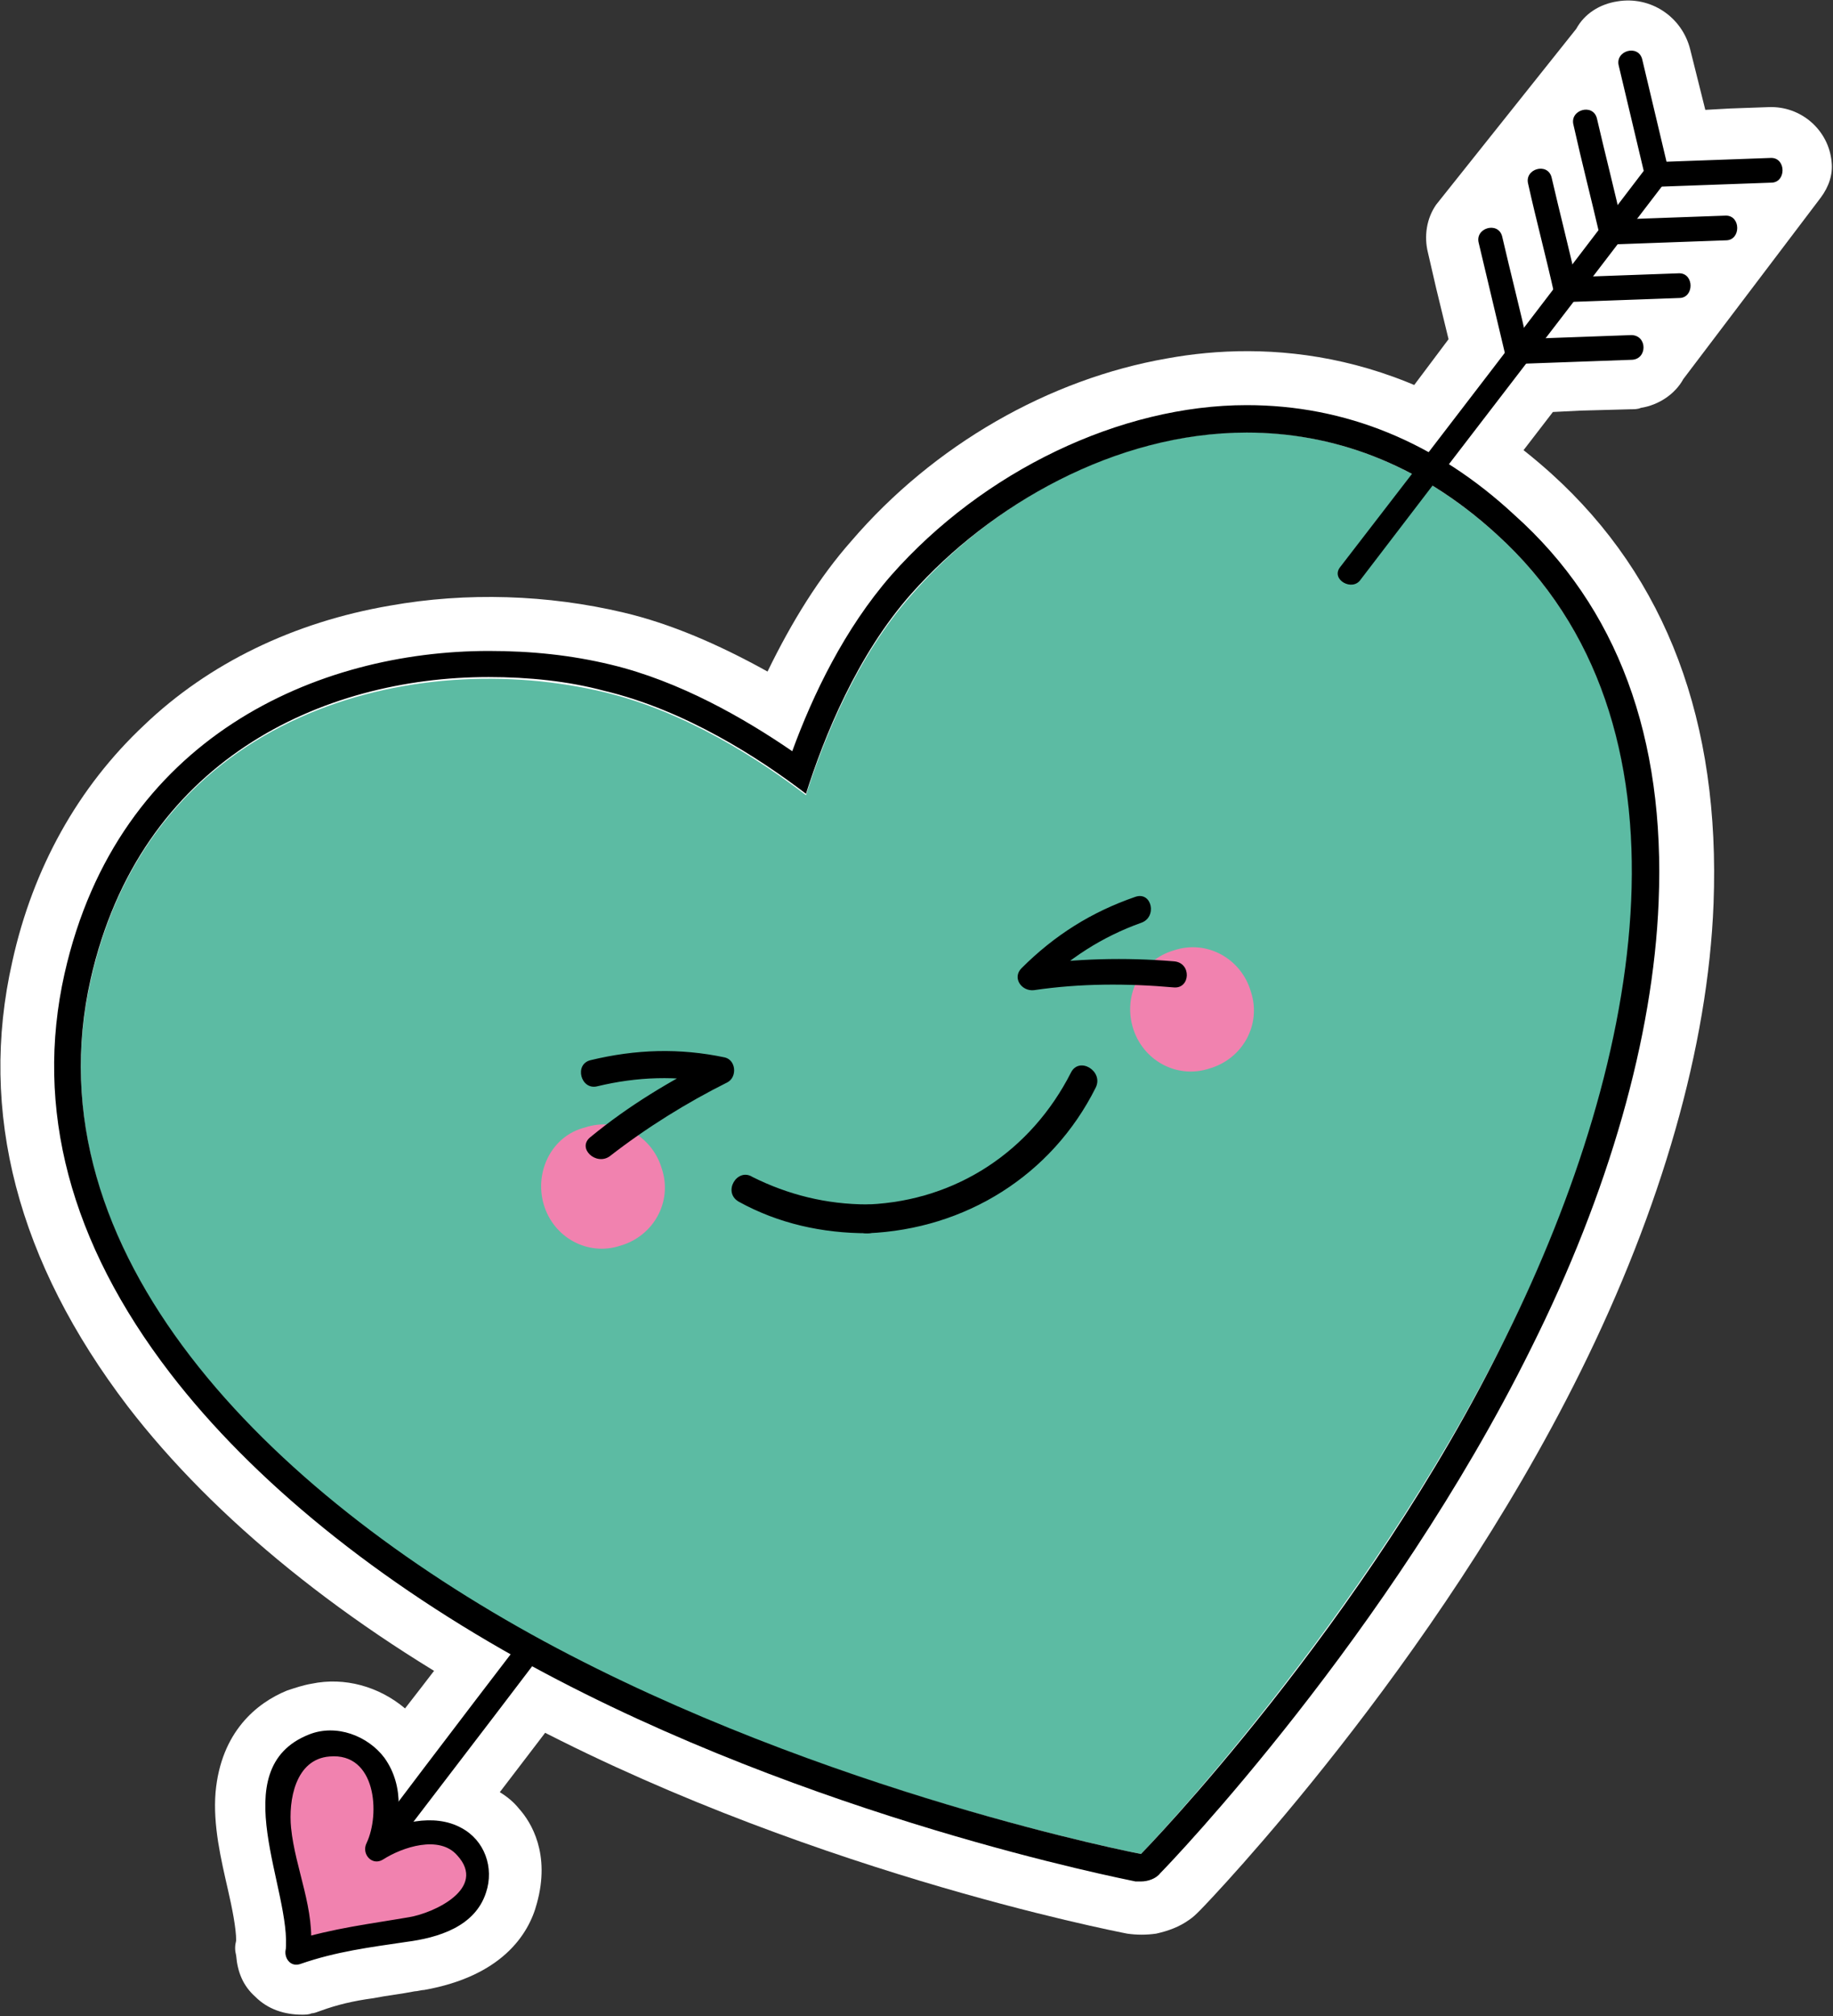 <?xml version="1.0" encoding="utf-8"?>
<!-- Generator: Adobe Illustrator 25.2.3, SVG Export Plug-In . SVG Version: 6.00 Build 0)  -->
<svg version="1.1" id="Laag_1" xmlns="http://www.w3.org/2000/svg" xmlns:xlink="http://www.w3.org/1999/xlink" x="0px" y="0px"
	 viewBox="0 0 133.5 146.8" style="enable-background:new 0 0 133.5 146.8;" xml:space="preserve">
<rect x="0" y="0" width="133.5" height="146.8" fill="#333333" stroke="none"/>
<style type="text/css">
	.st0{fill:#FFFFFF;}
	.st1{fill:#F182AF;}
	.st2{fill:#5CBBA3;}
</style>
<g>
	<path class="st0" d="M41.8,110.3c-1.1,0.2-2.1,0.8-2.8,1.7c-3.2,4.1-6.3,8.3-9.5,12.4c-1.9-1.6-4.4-2.3-6.8-1.8
		c-0.6,0.1-1.2,0.3-1.8,0.5c-2.2,0.9-4.8,3-5.2,7.4c-0.2,2.4,0.4,4.9,0.9,7.1c0.3,1.3,0.6,2.8,0.6,3.7c-0.1,0.4-0.1,0.7,0,1.1
		c0.1,1.2,0.5,2.2,1.4,3c0.9,0.9,2.1,1.3,3.4,1.3c0.2,0,0.5,0,0.7-0.1c0.2,0,0.4-0.1,0.7-0.2c1.1-0.4,2.3-0.7,3.8-0.9
		c1-0.2,2-0.3,3-0.5c0.2,0,0.5-0.1,0.7-0.1c5.6-1,7.6-4,8.2-6.3c1-3.6-0.4-5.9-1.3-6.9c-0.4-0.5-0.9-0.9-1.4-1.2
		c3.3-4.3,6.6-8.7,10-13c1.1-1.5,1.3-3.5,0.3-5.1C45.6,110.8,43.7,109.9,41.8,110.3"/>
	<path class="st0" d="M104.6,14.9c-0.7,1-0.9,2.3-0.6,3.5l0.6,2.6l0.9,3.7l-3.9,5.2c-2.3,3-4.6,6-6.9,9c-1.1,1.5-1.3,3.5-0.3,5.1
		c1,1.6,2.9,2.5,4.8,2.2c1.1-0.2,2.1-0.8,2.8-1.7c2.4-3.1,4.7-6.2,7.1-9.3l4-5.2l2-0.1l3.7-0.1c0.2,0,0.5,0,0.7-0.1
		c1.3-0.2,2.5-1,3.1-2.1l10-13.2c0.6-0.8,0.9-1.7,0.8-2.6v0c-0.2-2.3-2.2-4.1-4.6-4L126,7.9L124.2,8l-1.1-4.4
		c-0.6-2.4-2.9-3.9-5.3-3.5c-1.3,0.2-2.4,0.9-3,2L104.6,14.9z"/>
	<path class="st0" d="M113,34.5c-10.2-9.2-20.9-9.7-28-8.4c-8.6,1.5-17,6.3-23,13.3c-2.3,2.6-4.3,5.8-6.1,9.5
		c-3.6-2-7.1-3.5-10.5-4.3c-5.5-1.3-11.4-1.5-17-0.5c-7,1.2-13.2,4.2-17.9,8.7C5.7,57.3,2.4,63.2,0.9,70c-2.5,11,0.4,21.9,8.4,32.4
		c6.3,8.2,15.9,16,27.6,22.3c21,11.4,44.2,15.9,45.2,16.1c0.7,0.1,1.4,0.1,2.1,0c0.9-0.2,1.7-0.5,2.4-1l0,0c0.3-0.2,0.5-0.4,0.8-0.7
		c0.7-0.7,17.1-17.8,27.7-39.2c5.9-11.9,9.3-23.7,9.7-34.1C125.3,52.6,121.4,42.1,113,34.5"/>
	<path d="M41.9,114.3c-4.9,6.4-9.8,12.8-14.7,19.3c-0.7,0.9,0.8,1.8,1.5,0.9c4.9-6.4,9.8-12.8,14.7-19.3
		C44.1,114.3,42.6,113.4,41.9,114.3"/>
	<path class="st1" d="M21.7,142.2c0.2-1,0-2.2-0.2-3.4c-0.4-2.1-1-3.5-1.2-5.7c-0.1-1.1-0.1-2.3,0.3-3.3c0.4-1.1,1.1-2,2.1-2.5
		c1.8-0.8,4,0.2,4.9,2c0.9,1.7,0.7,3.7-0.2,5.4c0,0,2.7-1.7,5.2-0.9c2.9,0.9,2.8,5-0.3,6.1c-3.1,1.2-4.7,0.6-7.1,1.3
		C23,141.8,21.7,142.2,21.7,142.2"/>
	<path d="M22.6,142.2c0.4-3.1-1.1-6.1-1.4-9.1c-0.2-2,0.3-5,2.8-5.2c3.4-0.3,3.7,4.2,2.7,6.3c-0.4,0.8,0.4,1.7,1.2,1.2
		c1.4-0.9,4.1-1.8,5.4-0.3c2.2,2.4-1.7,4.2-3.5,4.5c-2.9,0.5-5.5,0.8-8.4,1.7c-1.1,0.4-0.6,2.1,0.5,1.7c2.6-0.9,5-1.2,7.7-1.6
		c2.3-0.3,5-1.1,5.8-3.6c0.6-1.8-0.1-3.8-1.8-4.7c-2-1.1-4.7-0.4-6.6,0.7c0.4,0.4,0.8,0.8,1.2,1.2c1-2.2,1.3-4.9-0.2-7
		c-1.2-1.6-3.5-2.5-5.5-1.7c-6.3,2.5-1.2,11.4-1.7,15.8C20.7,143.3,22.5,143.3,22.6,142.2"/>
	<path class="st2" d="M109,38.9c-14.9-13.6-33.3-6.3-42.6,4.4c-4,4.5-6.4,10.5-7.7,14.6c-3.4-2.6-8.8-6.1-14.7-7.5
		c-13.8-3.3-33,1.3-37.4,21c-4.5,19.9,13,37.3,33,48.2C60.1,130.6,83.1,135,83.1,135s16.3-16.9,26.6-37.7
		C119.9,76.9,124.1,52.6,109,38.9"/>
	<path d="M90.8,31.5c6.1,0,12.4,2.1,18.2,7.4c15.1,13.7,10.8,38,0.7,58.4C99.5,118.2,83.1,135,83.1,135s-23-4.4-43.5-15.5
		c-20.1-10.9-37.5-28.3-33-48.2c3.6-15.9,16.8-22,29-22c2.9,0,5.8,0.3,8.4,1c5.9,1.4,11.3,4.9,14.7,7.5c1.3-4.1,3.7-10.1,7.7-14.6
		C72.1,36.8,81.2,31.5,90.8,31.5 M90.8,29.5c-9.2,0-19.2,4.8-25.9,12.4c-3.4,3.9-5.7,8.7-7.2,12.8c-3.5-2.4-8.2-5.1-13.2-6.3
		c-2.9-0.7-5.8-1-8.9-1c-12.4,0-27,6.2-30.9,23.5c-2.2,9.8,0.4,19.6,7.7,29.1c6,7.8,15.1,15.2,26.3,21.3
		c20.4,11.1,43.1,15.5,44,15.7c0.1,0,0.2,0,0.4,0c0.5,0,1.1-0.2,1.4-0.6c0.8-0.8,16.7-17.4,27-38.2c5.7-11.4,8.9-22.7,9.3-32.5
		c0.5-12-3-21.5-10.5-28.2C104.6,32.2,98,29.5,90.8,29.5"/>
	<path d="M119.9,12.2c-7.4,9.7-14.8,19.4-22.3,29.1c-0.7,0.9,0.9,1.8,1.5,0.9c7.4-9.7,14.9-19.4,22.3-29.1
		C122.1,12.2,120.6,11.3,119.9,12.2"/>
	<path d="M107.7,17.7l1.9,8c0.3,1.1,2,0.6,1.7-0.5c-0.6-2.7-1.3-5.4-1.9-8C109.1,16.1,107.4,16.6,107.7,17.7"/>
	<path d="M121.5,12.3l-1.9-8c-0.3-1.1-2-0.6-1.7,0.5l1.9,8C120,13.9,121.7,13.5,121.5,12.3"/>
	<path d="M114.9,20.9c-0.6-2.7-1.3-5.4-1.9-8c-0.3-1.1-2-0.6-1.7,0.5c0.6,2.7,1.3,5.3,1.9,8C113.4,22.4,115.2,22,114.9,20.9"/>
	<path d="M114,22c2.8-0.1,5.5-0.2,8.3-0.3c1.1,0,1.1-1.8,0-1.8c-2.8,0.1-5.5,0.2-8.3,0.3C112.9,20.2,112.9,22,114,22"/>
	<path d="M118.2,16.6c-0.6-2.7-1.3-5.4-1.9-8c-0.3-1.1-2-0.6-1.7,0.5c0.6,2.7,1.3,5.4,1.9,8C116.8,18.2,118.5,17.8,118.2,16.6"/>
	<path d="M117.4,17.8c2.8-0.1,5.5-0.2,8.3-0.3c1.1,0,1.1-1.8,0-1.8c-2.8,0.1-5.5,0.2-8.3,0.3C116.2,16,116.2,17.8,117.4,17.8"/>
	<path d="M118.8,24.4c-2.8,0.1-5.5,0.2-8.3,0.3c-1.1,0-1.1,1.8,0,1.8c2.8-0.1,5.5-0.2,8.3-0.3C120,26.2,120,24.4,118.8,24.4"/>
	<path d="M120.7,13.6c2.8-0.1,5.5-0.2,8.3-0.3c1.1,0,1.1-1.8,0-1.8c-2.8,0.1-5.5,0.2-8.3,0.3C119.6,11.8,119.6,13.6,120.7,13.6"/>
	<path class="st1" d="M39.6,87.7c0.7,2.4,3.2,3.8,5.6,3c2.4-0.7,3.8-3.2,3-5.6c-0.7-2.4-3.2-3.8-5.6-3
		C40.2,82.7,38.9,85.3,39.6,87.7"/>
	<path class="st1" d="M82.5,74.8c0.7,2.4,3.2,3.8,5.6,3c2.4-0.7,3.8-3.2,3-5.6c-0.7-2.4-3.2-3.8-5.6-3
		C83.1,69.9,81.8,72.4,82.5,74.8"/>
	<path d="M82.7,65.3c-3.2,1.1-5.9,2.8-8.3,5.2c-0.7,0.7,0,1.7,0.9,1.6c3.4-0.5,6.8-0.5,10.2-0.2c1.2,0.1,1.3-1.8,0-1.9
		c-3.6-0.3-7.1-0.2-10.7,0.3c0.3,0.5,0.6,1.1,0.9,1.6c2.1-2.1,4.6-3.7,7.4-4.7C84.3,66.8,83.9,64.9,82.7,65.3"/>
	<path d="M43.5,79.1c2.9-0.7,5.8-0.8,8.7-0.2c-0.1-0.6-0.2-1.2-0.2-1.8c-3.2,1.6-6.2,3.4-9,5.7c-1,0.8,0.4,2.1,1.4,1.4
		c2.7-2.1,5.6-3.9,8.6-5.4c0.7-0.4,0.6-1.6-0.2-1.8c-3.3-0.7-6.5-0.6-9.8,0.2C41.8,77.5,42.3,79.4,43.5,79.1"/>
	<path d="M63.2,89.8c7.1-0.3,13.4-4.2,16.6-10.6c0.6-1.2-1.2-2.3-1.8-1.1c-2.9,5.7-8.3,9.3-14.7,9.6C61.9,87.8,61.9,89.9,63.2,89.8"
		/>
	<path d="M53.8,87.5c2.9,1.6,6.1,2.3,9.4,2.3c1.4,0,1.4-2.1,0-2.1c-3,0-5.8-0.7-8.4-2C53.7,85,52.6,86.8,53.8,87.5"/>
</g>
</svg>
